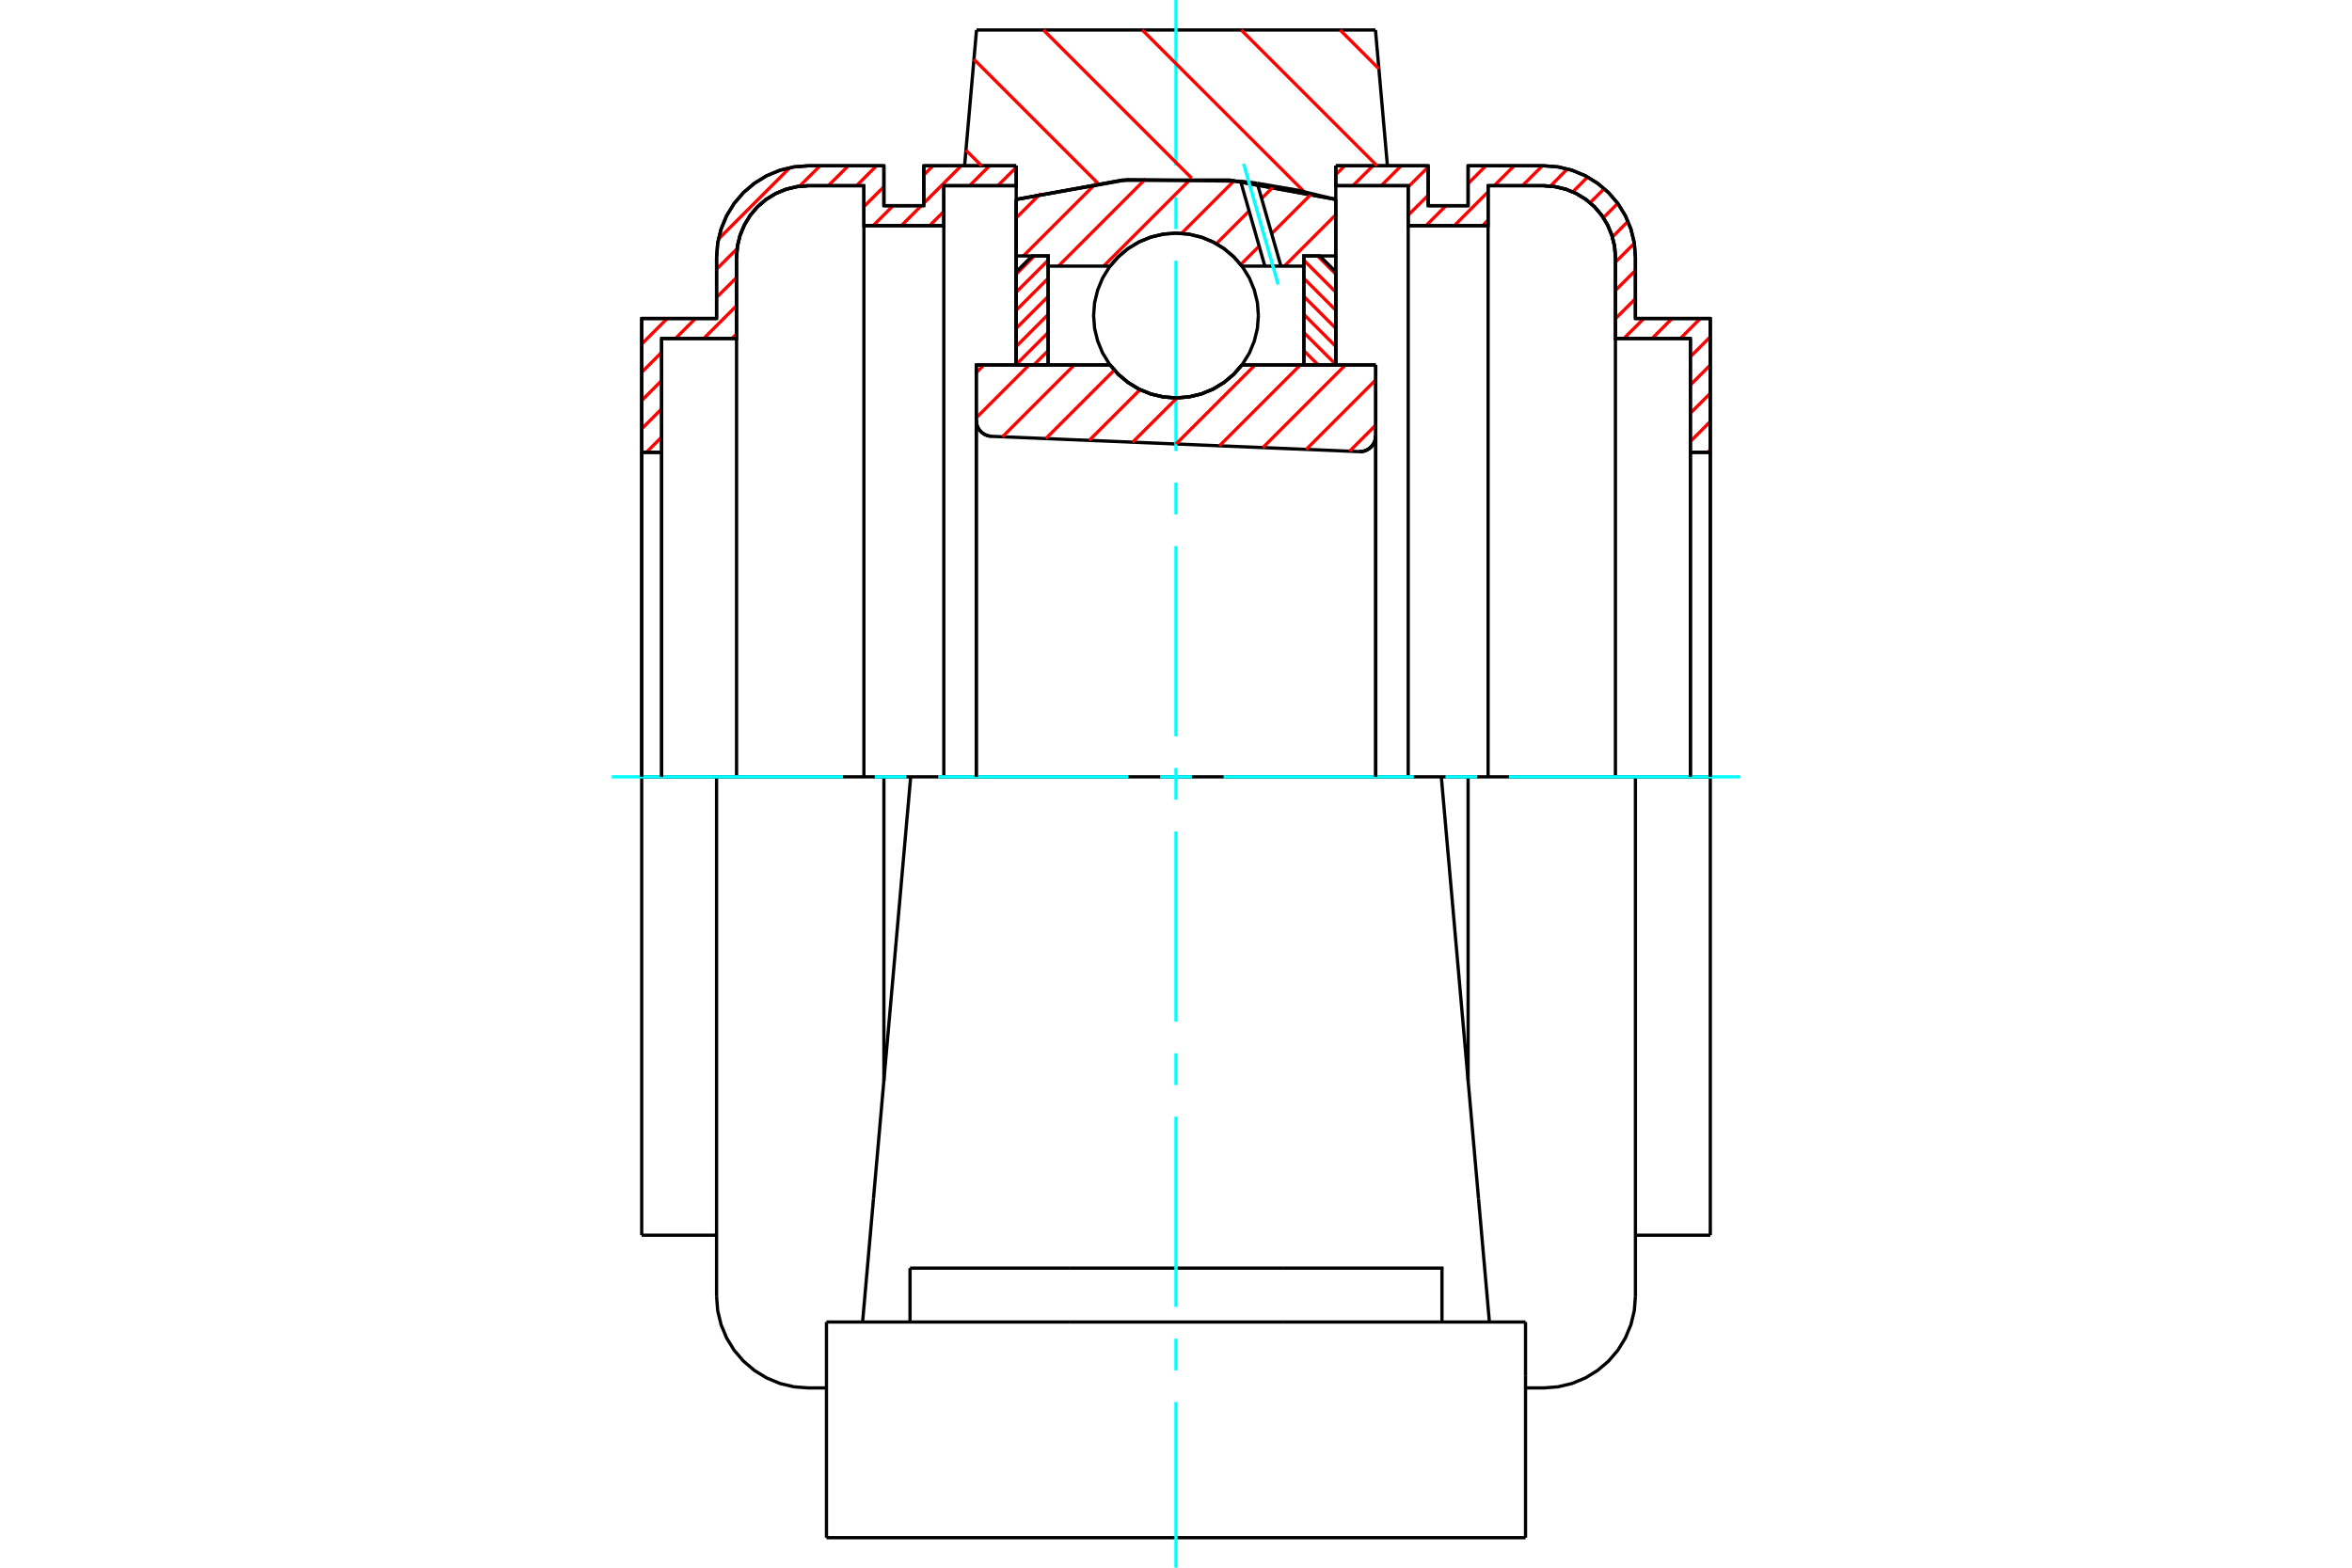 <?xml version="1.0" standalone="no"?>
<!DOCTYPE svg PUBLIC "-//W3C//DTD SVG 1.1//EN"
	"http://www.w3.org/Graphics/SVG/1.1/DTD/svg11.dtd">
<svg xmlns="http://www.w3.org/2000/svg" height="100%" width="100%" viewBox="0 0 36000 24000">
	<rect x="-1800" y="-1200" width="39600" height="26400" style="fill:#FFF"/>
	<g style="fill:none; fill-rule:evenodd" transform="matrix(1 0 0 1 0 0)">
		<g style="fill:none; stroke:#000; stroke-width:50; shape-rendering:geometricPrecision">
			<polyline points="20803,6914 20842,6913 20881,6905 20917,6891 20952,6871 20982,6846 21008,6817 21029,6784 21045,6747 21054,6709 21057,6670"/>
			<line x1="21057" y1="5587" x2="21057" y2="6670"/>
			<line x1="19009" y1="5587" x2="21057" y2="5587"/>
			<polyline points="16991,5587 17120,5734 17269,5858 17436,5959 17616,6032 17806,6077 18000,6092 18194,6077 18384,6032 18564,5959 18731,5858 18880,5734 19009,5587"/>
			<line x1="14943" y1="5587" x2="16991" y2="5587"/>
			<line x1="14943" y1="6435" x2="14943" y2="5587"/>
			<polyline points="14943,6435 14946,6473 14954,6509 14968,6544 14987,6576 15011,6605 15039,6630 15070,6650 15104,6665 15140,6675 15177,6680"/>
			<line x1="20803" y1="6914" x2="15177" y2="6680"/>
			<line x1="21057" y1="6670" x2="21057" y2="11893"/>
			<line x1="14943" y1="6435" x2="14943" y2="11893"/>
			<polyline points="20803,6914 20842,6913 20881,6905 20917,6891 20952,6871 20982,6846 21008,6817 21029,6784 21045,6747 21054,6709 21057,6670"/>
			<line x1="22061" y1="11893" x2="13939" y2="11893"/>
			<line x1="21053" y1="459" x2="21236" y2="2538"/>
			<line x1="14947" y1="459" x2="21053" y2="459"/>
			<line x1="14764" y1="2538" x2="14947" y2="459"/>
			<line x1="15554" y1="3053" x2="15554" y2="2538"/>
			<polyline points="20446,3053 18824,2758 17176,2758 15554,3053"/>
			<line x1="20446" y1="2538" x2="20446" y2="3053"/>
			<line x1="15554" y1="5581" x2="15554" y2="3053"/>
			<line x1="20446" y1="3053" x2="20446" y2="5581"/>
			<line x1="12650" y1="23541" x2="23350" y2="23541"/>
			<line x1="13929" y1="20239" x2="13929" y2="19414"/>
			<line x1="16372" y1="19414" x2="13929" y2="19414"/>
			<line x1="16372" y1="20239" x2="19628" y2="20239"/>
			<line x1="19628" y1="19414" x2="16372" y2="19414"/>
			<polyline points="22071,20239 22071,19414 19628,19414"/>
			<line x1="22797" y1="20239" x2="22631" y2="18356"/>
			<line x1="13369" y1="18356" x2="13203" y2="20239"/>
			<line x1="19628" y1="20239" x2="23350" y2="20239"/>
			<line x1="13939" y1="11893" x2="13369" y2="18356"/>
			<line x1="23350" y1="21065" x2="23350" y2="20239"/>
			<line x1="23350" y1="23541" x2="23350" y2="21065"/>
			<polyline points="12650,23541 12650,21065 12650,20239"/>
			<line x1="22631" y1="18356" x2="22061" y2="11893"/>
			<line x1="12650" y1="20239" x2="16372" y2="20239"/>
			<line x1="10968" y1="11893" x2="9822" y2="11893"/>
			<line x1="12371" y1="11893" x2="10968" y2="11893"/>
			<line x1="13529" y1="11893" x2="12371" y2="11893"/>
			<line x1="13939" y1="11893" x2="13529" y2="11893"/>
			<line x1="10127" y1="6925" x2="9822" y2="6925"/>
			<line x1="10127" y1="5182" x2="10127" y2="6925"/>
			<line x1="11274" y1="5182" x2="10127" y2="5182"/>
			<line x1="11274" y1="3941" x2="11274" y2="5182"/>
			<polyline points="12371,2843 12200,2857 12032,2897 11873,2963 11726,3053 11595,3165 11484,3296 11394,3443 11328,3602 11287,3769 11274,3941"/>
			<line x1="13223" y1="2843" x2="12371" y2="2843"/>
			<line x1="13223" y1="3455" x2="13223" y2="2843"/>
			<line x1="14446" y1="3455" x2="13223" y2="3455"/>
			<line x1="14446" y1="2843" x2="14446" y2="3455"/>
			<line x1="15554" y1="2843" x2="14446" y2="2843"/>
			<line x1="14140" y1="2538" x2="15554" y2="2538"/>
			<line x1="14140" y1="3149" x2="14140" y2="2538"/>
			<line x1="13529" y1="3149" x2="14140" y2="3149"/>
			<line x1="13529" y1="2538" x2="13529" y2="3149"/>
			<line x1="12371" y1="2538" x2="13529" y2="2538"/>
			<polyline points="12371,2538 12152,2555 11938,2606 11734,2691 11547,2806 11379,2949 11236,3116 11121,3304 11037,3507 10985,3721 10968,3941"/>
			<line x1="10968" y1="4876" x2="10968" y2="3941"/>
			<line x1="9822" y1="4876" x2="10968" y2="4876"/>
			<line x1="9822" y1="6925" x2="9822" y2="4876"/>
			<line x1="9822" y1="18910" x2="9822" y2="11893"/>
			<line x1="10968" y1="19845" x2="10968" y2="11893"/>
			<line x1="15554" y1="3053" x2="15554" y2="5586"/>
			<line x1="13529" y1="16546" x2="13529" y2="11893"/>
			<line x1="9822" y1="6925" x2="9822" y2="11893"/>
			<line x1="10127" y1="6925" x2="10127" y2="11893"/>
			<line x1="11274" y1="5182" x2="11274" y2="11893"/>
			<line x1="13223" y1="3455" x2="13223" y2="11893"/>
			<line x1="14446" y1="3455" x2="14446" y2="11893"/>
			<line x1="9822" y1="18910" x2="10968" y2="18910"/>
			<polyline points="10968,19845 10985,20065 11037,20279 11121,20482 11236,20670 11379,20837 11547,20980 11734,21095 11938,21180 12152,21231 12371,21248 12650,21248"/>
			<polyline points="12371,2843 12200,2857 12032,2897 11873,2963 11726,3053 11595,3165 11484,3296 11394,3443 11328,3602 11287,3769 11274,3941"/>
			<line x1="26178" y1="6925" x2="25873" y2="6925"/>
			<line x1="26178" y1="4876" x2="26178" y2="6925"/>
			<line x1="25032" y1="4876" x2="26178" y2="4876"/>
			<line x1="25032" y1="3941" x2="25032" y2="4876"/>
			<polyline points="25032,3941 25015,3721 24963,3507 24879,3304 24764,3116 24621,2949 24453,2806 24266,2691 24062,2606 23848,2555 23629,2538"/>
			<line x1="22471" y1="2538" x2="23629" y2="2538"/>
			<line x1="22471" y1="3149" x2="22471" y2="2538"/>
			<line x1="21860" y1="3149" x2="22471" y2="3149"/>
			<line x1="21860" y1="2538" x2="21860" y2="3149"/>
			<line x1="20446" y1="2538" x2="21860" y2="2538"/>
			<line x1="21554" y1="2843" x2="20446" y2="2843"/>
			<line x1="21554" y1="3455" x2="21554" y2="2843"/>
			<line x1="22777" y1="3455" x2="21554" y2="3455"/>
			<line x1="22777" y1="2843" x2="22777" y2="3455"/>
			<line x1="23629" y1="2843" x2="22777" y2="2843"/>
			<polyline points="24726,3941 24713,3769 24672,3602 24606,3443 24516,3296 24405,3165 24274,3053 24127,2963 23968,2897 23800,2857 23629,2843"/>
			<line x1="24726" y1="5182" x2="24726" y2="3941"/>
			<line x1="25873" y1="5182" x2="24726" y2="5182"/>
			<line x1="25873" y1="6925" x2="25873" y2="5182"/>
			<line x1="22471" y1="11893" x2="22061" y2="11893"/>
			<line x1="23629" y1="11893" x2="22471" y2="11893"/>
			<line x1="25032" y1="11893" x2="23629" y2="11893"/>
			<line x1="26178" y1="11893" x2="25032" y2="11893"/>
			<line x1="25873" y1="11893" x2="25873" y2="6925"/>
			<line x1="24726" y1="11893" x2="24726" y2="5182"/>
			<line x1="26178" y1="11893" x2="26178" y2="6925"/>
			<line x1="26178" y1="11893" x2="26178" y2="18910"/>
			<line x1="22777" y1="11893" x2="22777" y2="3455"/>
			<line x1="21554" y1="11893" x2="21554" y2="3455"/>
			<line x1="22471" y1="11893" x2="22471" y2="16546"/>
			<line x1="25032" y1="11893" x2="25032" y2="19845"/>
			<polyline points="24726,3941 24713,3769 24672,3602 24606,3443 24516,3296 24405,3165 24274,3053 24127,2963 23968,2897 23800,2857 23629,2843"/>
			<polyline points="23350,21248 23629,21248 23848,21231 24062,21180 24266,21095 24453,20980 24621,20837 24764,20670 24879,20482 24963,20279 25015,20065 25032,19845"/>
			<line x1="25032" y1="18910" x2="26178" y2="18910"/>
		</g>
		<g style="fill:none; stroke:#0FF; stroke-width:50; shape-rendering:geometricPrecision">
			<line x1="18000" y1="24000" x2="18000" y2="21464"/>
			<line x1="18000" y1="20979" x2="18000" y2="20494"/>
			<line x1="18000" y1="20008" x2="18000" y2="17096"/>
			<line x1="18000" y1="16611" x2="18000" y2="16125"/>
			<line x1="18000" y1="15640" x2="18000" y2="12728"/>
			<line x1="18000" y1="12243" x2="18000" y2="11757"/>
			<line x1="18000" y1="11272" x2="18000" y2="8360"/>
			<line x1="18000" y1="7875" x2="18000" y2="7389"/>
			<line x1="18000" y1="6904" x2="18000" y2="3992"/>
			<line x1="18000" y1="3506" x2="18000" y2="3021"/>
			<line x1="18000" y1="2536" x2="18000" y2="0"/>
			<line x1="9363" y1="11893" x2="12904" y2="11893"/>
			<line x1="13389" y1="11893" x2="13875" y2="11893"/>
			<line x1="14360" y1="11893" x2="17272" y2="11893"/>
			<line x1="17757" y1="11893" x2="18243" y2="11893"/>
			<line x1="18728" y1="11893" x2="21640" y2="11893"/>
			<line x1="22125" y1="11893" x2="22611" y2="11893"/>
			<line x1="23096" y1="11893" x2="26637" y2="11893"/>
		</g>
		<g style="fill:none; stroke:#F00; stroke-width:50; shape-rendering:geometricPrecision">
			<line x1="26178" y1="6885" x2="26139" y2="6925"/>
			<line x1="26178" y1="6453" x2="25873" y2="6759"/>
			<line x1="26178" y1="6021" x2="25873" y2="6326"/>
			<line x1="26178" y1="5588" x2="25873" y2="5894"/>
			<line x1="26178" y1="5156" x2="25873" y2="5462"/>
			<line x1="26025" y1="4876" x2="25720" y2="5182"/>
			<line x1="25593" y1="4876" x2="25287" y2="5182"/>
			<line x1="25161" y1="4876" x2="24855" y2="5182"/>
			<line x1="25032" y1="4573" x2="24726" y2="4879"/>
			<line x1="25032" y1="4140" x2="24726" y2="4446"/>
			<line x1="25015" y1="3725" x2="24726" y2="4014"/>
			<line x1="24918" y1="3389" x2="24680" y2="3628"/>
			<line x1="24762" y1="3113" x2="24542" y2="3333"/>
			<line x1="24555" y1="2888" x2="24338" y2="3104"/>
			<line x1="24301" y1="2709" x2="24073" y2="2938"/>
			<line x1="23992" y1="2586" x2="23730" y2="2849"/>
			<line x1="23608" y1="2538" x2="23302" y2="2843"/>
			<line x1="22777" y1="3369" x2="22691" y2="3455"/>
			<line x1="23176" y1="2538" x2="22870" y2="2843"/>
			<line x1="22777" y1="2936" x2="22259" y2="3455"/>
			<line x1="22743" y1="2538" x2="22471" y2="2810"/>
			<line x1="22132" y1="3149" x2="21826" y2="3455"/>
			<line x1="21860" y1="2989" x2="21554" y2="3294"/>
			<line x1="21860" y1="2556" x2="21554" y2="2862"/>
			<line x1="21446" y1="2538" x2="21141" y2="2843"/>
			<line x1="21014" y1="2538" x2="20708" y2="2843"/>
			<line x1="20582" y1="2538" x2="20446" y2="2673"/>
		</g>
		<g style="fill:none; stroke:#000; stroke-width:50; shape-rendering:geometricPrecision">
			<polyline points="20446,2538 21860,2538 21860,3149 22471,3149 22471,2538 23629,2538"/>
			<polyline points="25032,3941 25015,3721 24963,3507 24879,3304 24764,3116 24621,2949 24453,2806 24266,2691 24062,2606 23848,2555 23629,2538"/>
			<polyline points="25032,3941 25032,4876 26178,4876 26178,6925 25873,6925 25873,5182 24726,5182 24726,3941 24713,3769 24672,3602 24606,3443 24516,3296 24405,3165 24274,3053 24127,2963 23968,2897 23800,2857 23629,2843 22777,2843 22777,3455 21554,3455 21554,2843 20446,2843 20446,2538"/>
			<line x1="26178" y1="11893" x2="26178" y2="6925"/>
			<line x1="25873" y1="6925" x2="25873" y2="11893"/>
		</g>
		<g style="fill:none; stroke:#F00; stroke-width:50; shape-rendering:geometricPrecision">
			<line x1="15554" y1="2562" x2="15272" y2="2843"/>
			<line x1="15146" y1="2538" x2="14840" y2="2843"/>
			<line x1="14446" y1="3237" x2="14229" y2="3455"/>
			<line x1="14713" y1="2538" x2="14140" y2="3111"/>
			<line x1="14102" y1="3149" x2="13796" y2="3455"/>
			<line x1="14281" y1="2538" x2="14140" y2="2678"/>
			<line x1="13670" y1="3149" x2="13364" y2="3455"/>
			<line x1="10127" y1="6691" x2="9894" y2="6925"/>
			<line x1="13529" y1="2858" x2="13223" y2="3163"/>
			<line x1="11274" y1="5112" x2="11204" y2="5182"/>
			<line x1="10127" y1="6259" x2="9822" y2="6565"/>
			<line x1="13416" y1="2538" x2="13111" y2="2843"/>
			<line x1="11274" y1="4680" x2="10772" y2="5182"/>
			<line x1="10127" y1="5826" x2="9822" y2="6132"/>
			<line x1="12984" y1="2538" x2="12678" y2="2843"/>
			<line x1="11274" y1="4248" x2="10968" y2="4553"/>
			<line x1="10645" y1="4876" x2="10339" y2="5182"/>
			<line x1="10127" y1="5394" x2="9822" y2="5700"/>
			<line x1="12552" y1="2538" x2="12237" y2="2852"/>
			<line x1="11282" y1="3807" x2="10968" y2="4121"/>
			<line x1="10213" y1="4876" x2="9822" y2="5267"/>
			<line x1="12090" y1="2567" x2="10997" y2="3660"/>
		</g>
		<g style="fill:none; stroke:#000; stroke-width:50; shape-rendering:geometricPrecision">
			<polyline points="15554,2538 14140,2538 14140,3149 13529,3149 13529,2538 12371,2538 12152,2555 11938,2606 11734,2691 11547,2806 11379,2949 11236,3116 11121,3304 11037,3507 10985,3721 10968,3941 10968,4876 9822,4876 9822,6925 10127,6925 10127,5182 11274,5182 11274,3941"/>
			<polyline points="12371,2843 12200,2857 12032,2897 11873,2963 11726,3053 11595,3165 11484,3296 11394,3443 11328,3602 11287,3769 11274,3941"/>
			<polyline points="12371,2843 13223,2843 13223,3455 14446,3455 14446,2843 15554,2843 15554,2538"/>
			<line x1="9822" y1="11893" x2="9822" y2="6925"/>
			<line x1="10127" y1="6925" x2="10127" y2="11893"/>
		</g>
		<g style="fill:none; stroke:#F00; stroke-width:50; shape-rendering:geometricPrecision">
			<line x1="20511" y1="459" x2="21105" y2="1053"/>
			<line x1="18998" y1="459" x2="21077" y2="2538"/>
			<line x1="17484" y1="459" x2="19961" y2="2935"/>
			<line x1="15971" y1="459" x2="18238" y2="2726"/>
			<line x1="14907" y1="908" x2="16803" y2="2804"/>
			<line x1="14785" y1="2299" x2="15023" y2="2538"/>
		</g>
		<g style="fill:none; stroke:#000; stroke-width:50; shape-rendering:geometricPrecision">
			<polyline points="20446,3053 18824,2758 17176,2758 15554,3053"/>
		</g>
		<g style="fill:none; stroke:#F00; stroke-width:50; shape-rendering:geometricPrecision">
			<line x1="15833" y1="3918" x2="15554" y2="4197"/>
			<line x1="16043" y1="3984" x2="15554" y2="4473"/>
			<line x1="16043" y1="4261" x2="15554" y2="4750"/>
			<line x1="16043" y1="4538" x2="15554" y2="5027"/>
			<line x1="16043" y1="4814" x2="15554" y2="5304"/>
			<line x1="16043" y1="5091" x2="15554" y2="5580"/>
			<line x1="16043" y1="5368" x2="15824" y2="5587"/>
		</g>
		<g style="fill:none; stroke:#000; stroke-width:50; shape-rendering:geometricPrecision">
			<polyline points="16043,5587 16043,3918 15799,3918 15554,4162 15554,5587 16043,5587"/>
		</g>
		<g style="fill:none; stroke:#F00; stroke-width:50; shape-rendering:geometricPrecision">
			<line x1="20167" y1="3918" x2="20446" y2="4197"/>
			<line x1="19957" y1="3984" x2="20446" y2="4473"/>
			<line x1="19957" y1="4261" x2="20446" y2="4750"/>
			<line x1="19957" y1="4538" x2="20446" y2="5027"/>
			<line x1="19957" y1="4814" x2="20446" y2="5304"/>
			<line x1="19957" y1="5091" x2="20446" y2="5580"/>
			<line x1="19957" y1="5368" x2="20176" y2="5587"/>
		</g>
		<g style="fill:none; stroke:#000; stroke-width:50; shape-rendering:geometricPrecision">
			<polyline points="19957,5587 19957,3918 20201,3918 20446,4162 20446,5587 19957,5587"/>
			<polyline points="19261,4831 19246,4633 19199,4441 19124,4258 19020,4089 18892,3939 18741,3810 18573,3707 18390,3631 18197,3585 18000,3569 17803,3585 17610,3631 17427,3707 17259,3810 17108,3939 16980,4089 16876,4258 16801,4441 16754,4633 16739,4831 16754,5028 16801,5220 16876,5403 16980,5572 17108,5722 17259,5851 17427,5954 17610,6030 17803,6076 18000,6092 18197,6076 18390,6030 18573,5954 18741,5851 18892,5722 19020,5572 19124,5403 19199,5220 19246,5028 19261,4831"/>
		</g>
		<g style="fill:none; stroke:#F00; stroke-width:50; shape-rendering:geometricPrecision">
			<line x1="20446" y1="3287" x2="19659" y2="4074"/>
			<line x1="20077" y1="2964" x2="19464" y2="3577"/>
			<line x1="19272" y1="3769" x2="18990" y2="4051"/>
			<line x1="19501" y1="2849" x2="19310" y2="3039"/>
			<line x1="19119" y1="3230" x2="18617" y2="3732"/>
			<line x1="18890" y1="2767" x2="18085" y2="3573"/>
			<line x1="18238" y1="2728" x2="16892" y2="4074"/>
			<line x1="17536" y1="2737" x2="16200" y2="4074"/>
			<line x1="16777" y1="2805" x2="15664" y2="3918"/>
			<line x1="15928" y1="2962" x2="15554" y2="3336"/>
		</g>
		<g style="fill:none; stroke:#000; stroke-width:50; shape-rendering:geometricPrecision">
			<polyline points="15554,5587 15554,3918 15554,3053"/>
			<polyline points="18989,2774 17258,2751 15554,3053"/>
			<polyline points="19244,2806 19116,2789 18989,2774"/>
			<polyline points="20446,3053 19849,2909 19244,2806"/>
			<polyline points="20446,3053 20446,3918 19957,3918 19957,4074 19957,5587"/>
			<polyline points="19957,4074 19606,4074 19360,4074 19009,4074 18880,3928 18731,3803 18564,3703 18384,3629 18194,3584 18000,3569 17806,3584 17616,3629 17436,3703 17269,3803 17120,3928 16991,4074 16043,4074 16043,5587"/>
			<polyline points="16043,4074 16043,3918 15554,3918"/>
			<line x1="20446" y1="3918" x2="20446" y2="5587"/>
		</g>
		<g style="fill:none; stroke:#0FF; stroke-width:50; shape-rendering:geometricPrecision">
			<line x1="19564" y1="4357" x2="19035" y2="2507"/>
		</g>
		<g style="fill:none; stroke:#000; stroke-width:50; shape-rendering:geometricPrecision">
			<line x1="19360" y1="4074" x2="18989" y2="2774"/>
			<line x1="19606" y1="4074" x2="19244" y2="2806"/>
		</g>
		<g style="fill:none; stroke:#F00; stroke-width:50; shape-rendering:geometricPrecision">
			<line x1="21057" y1="6508" x2="20657" y2="6908"/>
			<line x1="21057" y1="5816" x2="19993" y2="6880"/>
			<line x1="20594" y1="5587" x2="19329" y2="6853"/>
			<line x1="19903" y1="5587" x2="18665" y2="6825"/>
			<line x1="19211" y1="5587" x2="18001" y2="6797"/>
			<line x1="18015" y1="6092" x2="17336" y2="6770"/>
			<line x1="17450" y1="5965" x2="16672" y2="6742"/>
			<line x1="17056" y1="5666" x2="16008" y2="6714"/>
			<line x1="16444" y1="5587" x2="15344" y2="6687"/>
			<line x1="15752" y1="5587" x2="14943" y2="6396"/>
			<line x1="15060" y1="5587" x2="14943" y2="5705"/>
		</g>
		<g style="fill:none; stroke:#000; stroke-width:50; shape-rendering:geometricPrecision">
			<polyline points="14943,6435 14946,6473 14954,6509 14968,6544 14987,6576 15011,6605 15039,6630 15070,6650 15104,6665 15140,6675 15177,6680"/>
			<polyline points="20803,6914 20842,6913 20881,6905 20917,6891 20952,6871 20982,6846 21008,6817 21029,6784 21045,6747 21054,6709 21057,6670"/>
			<polyline points="21057,5587 20568,5587 19009,5587"/>
			<polyline points="16991,5587 17120,5734 17269,5858 17436,5959 17616,6032 17806,6077 18000,6092 18194,6077 18384,6032 18564,5959 18731,5858 18880,5734 19009,5587"/>
			<polyline points="16991,5587 15432,5587 14943,5587 14943,11893"/>
			<line x1="21057" y1="11893" x2="21057" y2="5587"/>
		</g>
	</g>
</svg>
